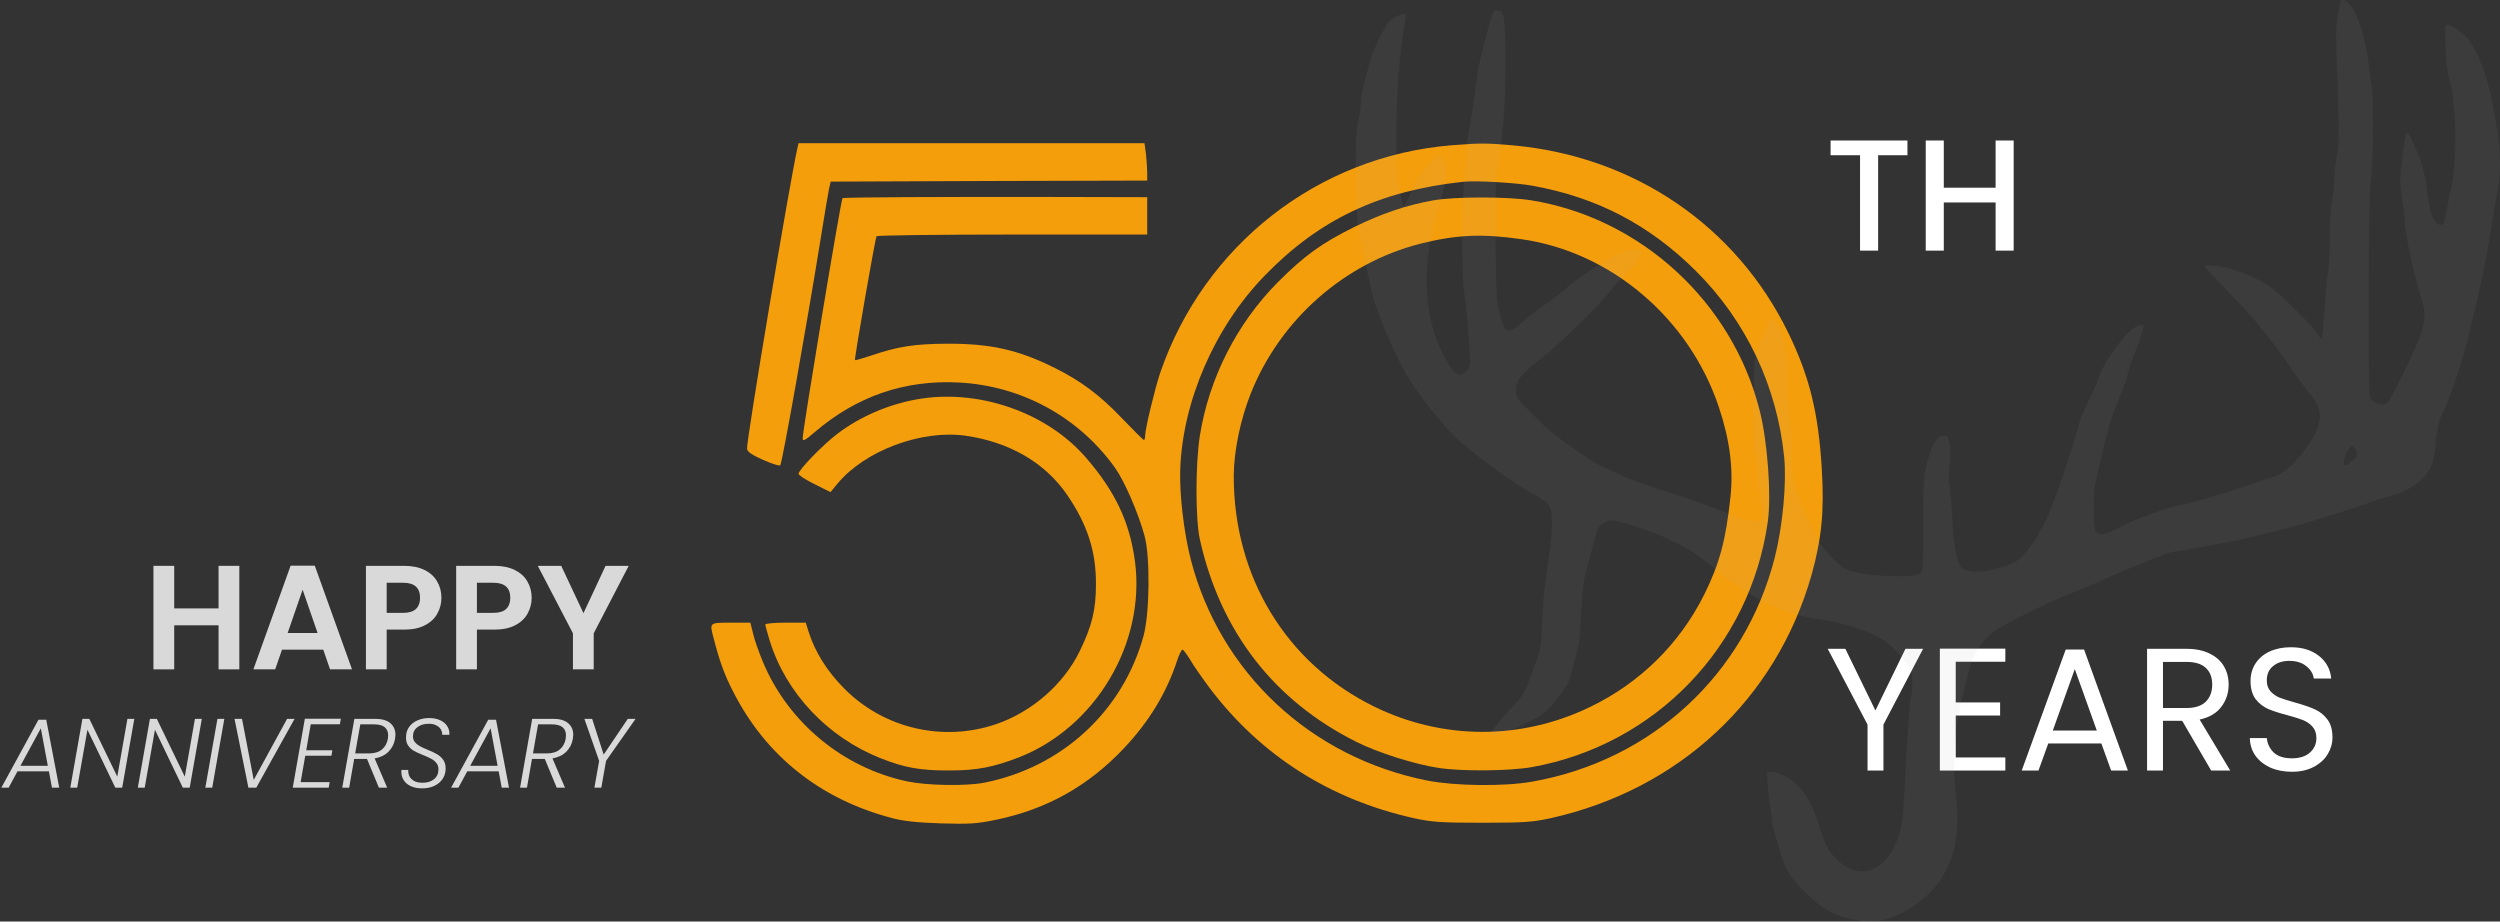<svg width="1606" height="592" viewBox="0 0 1606 592" fill="none" xmlns="http://www.w3.org/2000/svg">
<rect x="0" y="0" width="1606" height="592" fill="#333333" stroke="none"/>
<path d="M403.883 363.496L381.397 406.847V430H368.058V406.847L345.478 363.496H360.531L374.823 393.89L389.019 363.496H403.883Z" fill="#D9D9D9"/>
<path d="M341.533 384.076C341.533 387.633 340.676 390.968 338.961 394.08C337.309 397.193 334.673 399.702 331.053 401.607C327.496 403.513 322.986 404.465 317.523 404.465H306.376V430H293.037V363.496H317.523C322.668 363.496 327.051 364.385 330.672 366.164C334.292 367.942 336.992 370.388 338.77 373.5C340.612 376.613 341.533 380.138 341.533 384.076ZM316.952 393.699C320.636 393.699 323.367 392.873 325.146 391.222C326.924 389.507 327.813 387.125 327.813 384.076C327.813 377.597 324.193 374.358 316.952 374.358H306.376V393.699H316.952Z" fill="#D9D9D9"/>
<path d="M283.567 384.076C283.567 387.633 282.709 390.968 280.994 394.08C279.343 397.193 276.707 399.702 273.086 401.607C269.529 403.513 265.019 404.465 259.557 404.465H248.409V430H235.07V363.496H259.557C264.702 363.496 269.084 364.385 272.705 366.164C276.325 367.942 279.025 370.388 280.804 373.5C282.646 376.613 283.567 380.138 283.567 384.076ZM258.985 393.699C262.669 393.699 265.4 392.873 267.179 391.222C268.957 389.507 269.847 387.125 269.847 384.076C269.847 377.597 266.226 374.358 258.985 374.358H248.409V393.699H258.985Z" fill="#D9D9D9"/>
<path d="M207.648 417.328H181.161L176.778 430H162.772L186.687 363.401H202.217L226.132 430H212.03L207.648 417.328ZM204.027 406.657L194.404 378.836L184.781 406.657H204.027Z" fill="#D9D9D9"/>
<path d="M153.74 363.496V430H140.401V401.702H111.913V430H98.574V363.496H111.913V390.841H140.401V363.496H153.74Z" fill="#D9D9D9"/>
<path d="M512.301 94.933C507.635 115.2 479.235 284.133 479.901 288.4C480.168 290.267 483.101 292.267 490.301 295.467C495.768 297.867 500.701 299.467 501.235 298.933C502.435 297.733 518.168 209.333 527.635 150.667C529.768 137.067 532.035 123.867 532.568 121.333L533.635 116.667L635.368 116.267L736.968 116V110.933C736.968 108.267 736.568 102.8 736.168 98.933L735.235 92H512.968L512.301 94.933Z" fill="#F59E0C"/>
<path d="M932.301 93.333C846.568 100.4 773.501 157.6 745.368 239.333C741.901 249.6 735.635 275.6 735.635 279.867C735.635 281.467 735.235 282.667 734.835 282.667C734.435 282.667 728.168 276.4 720.968 268.933C706.701 253.867 694.301 244.667 677.635 236.4C654.168 224.667 636.168 220.667 608.301 220.8C587.235 220.933 576.968 222.533 559.235 228.533C553.901 230.267 549.501 231.6 549.235 231.333C548.701 230.8 562.168 153.2 563.101 151.733C563.501 151.2 602.701 150.667 650.435 150.667H736.968V126.667L679.368 126.533C605.901 126.4 541.768 126.667 541.235 127.333C540.168 128.267 515.635 276.533 515.635 281.467C515.635 283.733 516.835 283.2 523.368 277.6C550.301 254.533 581.235 243.867 616.168 245.733C656.301 247.867 692.968 267.867 716.301 300.533C722.301 308.933 731.235 329.467 735.235 344.133C738.968 357.467 738.568 394.267 734.568 408.667C721.235 456.933 682.168 492.933 632.301 502.8C620.835 505.067 595.635 504.667 582.968 502C541.635 493.333 506.301 464.133 490.035 425.067C487.501 418.933 484.568 410.8 483.768 406.933L482.035 400H469.501C455.501 400 455.768 399.867 458.435 410C462.301 425.067 465.635 434.133 471.235 444.8C492.168 485.733 527.101 513.467 572.835 525.467C580.035 527.467 588.968 528.4 604.301 528.933C622.701 529.467 627.501 529.2 639.635 526.667C672.168 520 698.968 505.067 721.901 480.8C738.035 463.733 749.368 445.2 756.168 424.4C757.501 420.533 758.968 417.333 759.635 417.333C760.168 417.333 762.301 420.133 764.435 423.6C766.435 427.2 772.168 435.333 777.101 442C809.768 485.2 854.301 513.6 908.301 525.6C919.901 528.133 925.635 528.533 952.301 528.533C979.101 528.533 984.568 528.133 996.168 525.6C1078.57 507.2 1140.83 449.333 1163.63 369.733C1170.17 346.533 1172.03 328.267 1170.3 301.067C1168.17 264.933 1162.3 241.6 1148.83 213.867C1115.23 144.933 1049.5 100.267 971.501 93.333C954.835 91.867 950.168 91.867 932.301 93.333ZM984.568 119.333C1025.9 126.8 1059.63 144.4 1089.5 174.133C1121.77 206.267 1141.63 248.267 1146.17 293.867C1147.77 310.267 1145.23 337.867 1140.17 357.867C1121.1 433.2 1061.23 488.533 984.301 502.133C966.435 505.333 934.701 504.933 917.101 501.467C842.035 486.667 783.768 432.133 764.968 359.467C760.568 342.4 757.635 317.467 758.168 302C759.501 258.133 780.301 210.133 812.435 177.067C847.501 140.933 886.035 122.667 939.635 116.8C947.635 115.867 973.768 117.333 984.568 119.333Z" fill="#F59E0C"/>
<path d="M920.968 128.667C903.501 131.733 887.501 137.2 869.635 146C848.701 156.4 837.768 164.4 820.835 181.333C794.568 207.867 776.835 242.667 770.835 279.6C767.901 298 767.901 333.733 770.835 346.667C784.035 405.733 818.301 450 871.235 476.533C884.968 483.467 908.968 491.067 924.301 493.333C939.101 495.6 969.768 495.333 984.035 492.8C1063.5 478.533 1124.3 415.333 1135.63 335.2C1138.03 318.533 1135.5 283.6 1130.43 263.733C1112.83 194 1054.17 140.133 983.635 128.667C968.301 126.267 935.101 126.267 920.968 128.667ZM976.968 153.6C1034.7 161.6 1085.1 204.4 1104.17 261.467C1111.23 282.533 1113.63 301.067 1111.63 319.333C1108.7 347.067 1104.57 362.267 1094.83 381.867C1079.1 413.467 1053.63 438.667 1021.5 454.133C977.235 475.6 926.701 475.467 882.701 453.867C826.168 426.133 792.301 370.267 792.568 305.333C792.701 289.467 796.835 269.467 803.635 252.4C822.568 205.2 863.635 168.933 912.568 156.533C935.235 150.8 951.901 150 976.968 153.6Z" fill="#F59E0C"/>
<path d="M588.301 256.667C570.168 260 552.168 267.867 538.301 278.4C528.701 285.6 512.968 301.867 512.968 304.4C513.101 305.333 517.635 308.267 523.368 311.067L533.501 316.133L538.035 310.667C555.635 289.467 591.768 276 620.035 279.867C648.301 283.867 671.235 297.067 685.501 317.867C698.568 336.933 704.168 354.267 704.035 375.333C704.035 391.867 701.501 402.133 693.501 418.533C683.101 439.733 662.835 457.333 639.901 465.2C605.768 476.8 567.768 468 542.435 442.4C531.368 431.333 523.501 418.8 519.368 405.6L517.635 400H504.701C497.501 400 491.635 400.533 491.635 401.2C491.635 401.867 492.968 406.533 494.435 411.467C504.835 445.2 531.635 473.6 565.635 487.067C581.101 493.2 591.368 495.067 610.301 494.933C627.368 494.933 637.768 492.933 654.168 486.667C703.768 467.467 736.035 413.2 729.101 360.667C725.768 335.467 716.435 315.733 697.635 294C672.168 264.533 627.635 249.333 588.301 256.667Z" fill="#F59E0C"/>
<path d="M1472.34 495.785C1467.18 495.785 1462.54 494.888 1458.43 493.093C1454.39 491.223 1451.21 488.68 1448.89 485.463C1446.57 482.172 1445.37 478.395 1445.3 474.131H1456.18C1456.56 477.797 1458.05 480.901 1460.67 483.444C1463.36 485.912 1467.25 487.146 1472.34 487.146C1477.2 487.146 1481.01 485.949 1483.78 483.556C1486.62 481.088 1488.05 477.946 1488.05 474.131C1488.05 471.14 1487.22 468.709 1485.58 466.839C1483.93 464.969 1481.87 463.548 1479.41 462.575C1476.94 461.603 1473.61 460.556 1469.42 459.434C1464.26 458.087 1460.11 456.741 1456.97 455.395C1453.9 454.048 1451.25 451.954 1449 449.112C1446.83 446.195 1445.75 442.305 1445.75 437.443C1445.75 433.18 1446.83 429.403 1449 426.112C1451.17 422.82 1454.2 420.277 1458.09 418.482C1462.05 416.687 1466.58 415.79 1471.66 415.79C1479 415.79 1484.98 417.622 1489.62 421.287C1494.33 424.952 1496.98 429.814 1497.58 435.873H1486.36C1485.99 432.881 1484.42 430.263 1481.65 428.019C1478.88 425.7 1475.22 424.541 1470.66 424.541C1466.39 424.541 1462.91 425.663 1460.22 427.907C1457.53 430.076 1456.18 433.143 1456.18 437.107C1456.18 439.949 1456.97 442.268 1458.54 444.063C1460.18 445.858 1462.17 447.242 1464.48 448.214C1466.88 449.112 1470.21 450.159 1474.47 451.356C1479.63 452.777 1483.78 454.198 1486.92 455.619C1490.07 456.965 1492.76 459.097 1495 462.014C1497.25 464.857 1498.37 468.746 1498.37 473.683C1498.37 477.497 1497.36 481.088 1495.34 484.453C1493.32 487.819 1490.33 490.549 1486.36 492.644C1482.4 494.738 1477.72 495.785 1472.34 495.785Z" fill="white"/>
<path d="M1420.46 495L1401.83 463.024H1389.49V495H1379.28V416.799H1404.53C1410.44 416.799 1415.41 417.809 1419.45 419.829C1423.56 421.848 1426.63 424.578 1428.65 428.019C1430.67 431.46 1431.68 435.386 1431.68 439.799C1431.68 445.185 1430.11 449.935 1426.97 454.048C1423.9 458.162 1419.26 460.892 1413.05 462.239L1432.69 495H1420.46ZM1389.49 454.834H1404.53C1410.06 454.834 1414.21 453.487 1416.98 450.795C1419.75 448.027 1421.13 444.362 1421.13 439.799C1421.13 435.162 1419.75 431.572 1416.98 429.029C1414.29 426.486 1410.14 425.214 1404.53 425.214H1389.49V454.834Z" fill="white"/>
<path d="M1349.91 477.609H1315.8L1309.52 495H1298.75L1327.02 417.248H1338.8L1366.96 495H1356.19L1349.91 477.609ZM1346.99 469.307L1332.85 429.814L1318.72 469.307H1346.99Z" fill="white"/>
<path d="M1256.37 425.102V451.243H1284.87V459.658H1256.37V486.585H1288.23V495H1246.16V416.687H1288.23V425.102H1256.37Z" fill="white"/>
<path d="M1235.39 416.799L1209.92 465.492V495H1199.71V465.492L1174.13 416.799H1185.46L1204.76 456.404L1224.06 416.799H1235.39Z" fill="white"/>
<path d="M1293.58 90.255V161H1281.98V130.056H1248.69V161H1237.09V90.255H1248.69V120.589H1281.98V90.255H1293.58Z" fill="white"/>
<path d="M1225.34 90.255V99.722H1206.51V161H1194.9V99.722H1175.97V90.255H1225.34Z" fill="white"/>
<path d="M408.297 461.781L389.319 488.793L386.283 506H381.854L384.891 488.793L375.402 461.781H380.399L387.801 484.745L403.3 461.781H408.297Z" fill="#D9D9D9"/>
<path d="M355.227 461.781C359.571 461.781 362.818 462.709 364.969 464.565C367.162 466.42 368.259 468.909 368.259 472.029C368.259 472.578 368.175 473.442 368.006 474.623C367.458 477.828 366.066 480.57 363.831 482.847C361.595 485.082 358.622 486.537 354.911 487.212L362.945 506H357.631L349.977 487.528H341.753L338.527 506H334.098L341.879 461.781H355.227ZM363.388 474.623C363.514 473.78 363.578 473.02 363.578 472.346C363.578 470.111 362.84 468.381 361.364 467.158C359.887 465.935 357.61 465.324 354.531 465.324H345.675L342.385 483.986H351.305C354.806 483.986 357.568 483.142 359.592 481.455C361.617 479.768 362.882 477.491 363.388 474.623Z" fill="#D9D9D9"/>
<path d="M320.349 495.499H300.169L294.476 506H289.794L313.643 462.351H318.641L326.991 506H322.31L320.349 495.499ZM319.653 491.956L315.162 467.854L302.067 491.956H319.653Z" fill="#D9D9D9"/>
<path d="M271.107 506.443C268.45 506.443 266.11 506 264.085 505.115C262.103 504.229 260.564 502.985 259.467 501.382C258.371 499.78 257.823 497.945 257.823 495.879C257.823 495.33 257.844 494.909 257.886 494.613H262.251C262.166 495.963 262.398 497.27 262.947 498.536C263.537 499.759 264.528 500.792 265.92 501.635C267.354 502.437 269.188 502.837 271.423 502.837C274.544 502.837 277.033 502.057 278.888 500.497C280.744 498.936 281.672 496.828 281.672 494.171C281.672 492.568 281.229 491.24 280.343 490.185C279.5 489.089 278.445 488.203 277.18 487.528C275.915 486.811 274.186 486.01 271.993 485.124C269.42 484.112 267.375 483.184 265.857 482.341C264.338 481.455 263.073 480.253 262.061 478.735C261.091 477.217 260.69 475.277 260.859 472.915C260.943 470.638 261.618 468.635 262.883 466.906C264.191 465.134 265.941 463.764 268.134 462.794C270.369 461.781 272.9 461.275 275.725 461.275C278.509 461.275 280.891 461.76 282.874 462.73C284.898 463.658 286.395 464.944 287.365 466.589C288.377 468.234 288.82 470.047 288.693 472.03H284.075C284.16 470.891 283.886 469.773 283.253 468.677C282.663 467.58 281.693 466.695 280.343 466.02C279.036 465.303 277.412 464.944 275.472 464.944C272.478 464.944 270.032 465.683 268.134 467.159C266.236 468.592 265.287 470.554 265.287 473.042C265.287 474.518 265.709 475.762 266.552 476.774C267.396 477.786 268.429 478.63 269.652 479.305C270.875 479.979 272.562 480.76 274.713 481.645C277.201 482.657 279.204 483.606 280.723 484.492C282.283 485.378 283.59 486.558 284.645 488.034C285.741 489.51 286.29 491.366 286.29 493.601C286.29 494.15 286.268 494.571 286.226 494.867C286.058 497.017 285.341 498.978 284.075 500.75C282.81 502.521 281.06 503.913 278.825 504.925C276.632 505.937 274.059 506.443 271.107 506.443Z" fill="#D9D9D9"/>
<path d="M241.001 461.781C245.345 461.781 248.592 462.709 250.743 464.565C252.936 466.42 254.032 468.909 254.032 472.029C254.032 472.578 253.948 473.442 253.779 474.623C253.231 477.828 251.839 480.57 249.604 482.847C247.369 485.082 244.396 486.537 240.684 487.212L248.718 506H243.405L235.75 487.528H227.526L224.3 506H219.872L227.653 461.781H241.001ZM249.161 474.623C249.288 473.78 249.351 473.02 249.351 472.346C249.351 470.111 248.613 468.381 247.137 467.158C245.661 465.935 243.384 465.324 240.305 465.324H231.448L228.159 483.986H237.079C240.579 483.986 243.341 483.142 245.366 481.455C247.39 479.768 248.655 477.491 249.161 474.623Z" fill="#D9D9D9"/>
<path d="M199.633 465.261L196.723 481.962H213.487L212.918 485.504H196.09L193.117 502.458H211.779L211.146 506H188.056L195.837 461.718H218.991L218.295 465.261H199.633Z" fill="#D9D9D9"/>
<path d="M155.466 461.781L162.994 501.003L184.439 461.781H189.247L164.639 506H159.578L150.658 461.781H155.466Z" fill="#D9D9D9"/>
<path d="M144.11 461.781L136.329 506H131.901L139.682 461.781H144.11Z" fill="#D9D9D9"/>
<path d="M121.871 506H117.443L99.54 468.803L92.961 506H88.533L96.314 461.781H100.742L118.708 498.915L125.224 461.781H129.652L121.871 506Z" fill="#D9D9D9"/>
<path d="M78.503 506H74.075L56.172 468.803L49.593 506H45.165L52.946 461.781H57.374L75.34 498.915L81.856 461.781H86.284L78.503 506Z" fill="#D9D9D9"/>
<path d="M31.416 495.499H11.236L5.543 506H0.861L24.71 462.351H29.708L38.058 506H33.377L31.416 495.499ZM30.72 491.956L26.229 467.854L13.134 491.956H30.72Z" fill="#D9D9D9"/>
<path opacity="0.08" d="M1503.16 2.547C1500.65 15.198 1500.45 18.712 1500.95 33.47C1502.75 83.67 1502.75 93.007 1501.15 100.839C1500.24 105.056 1499.54 111.481 1499.54 115.196C1499.54 118.81 1498.84 125.336 1498.04 129.653C1497.03 134.673 1496.53 143.709 1496.53 154.251C1496.53 163.488 1496.03 172.825 1495.53 175.034C1495.03 177.243 1494.02 187.785 1493.32 198.327C1492.62 208.969 1491.71 217.704 1491.31 217.704C1490.91 217.704 1489.3 215.797 1487.9 213.387C1483.98 207.263 1461.9 185.978 1455.38 182.163C1445.74 176.54 1430.59 171.119 1422.86 170.717C1418.44 170.416 1416.13 170.617 1416.33 171.319C1416.53 171.922 1422.86 178.649 1430.29 186.279C1437.71 193.909 1445.54 202.243 1447.55 204.652C1460.3 220.114 1463.81 224.732 1472.54 237.684C1475.75 242.403 1480.57 249.029 1483.48 252.342C1493.22 263.788 1492.72 272.021 1480.97 288.486C1473.95 298.325 1466.82 304.45 1459.9 306.458C1456.58 307.462 1449.56 309.771 1444.34 311.578C1429.38 316.799 1416.53 320.715 1406.2 323.124C1393.05 326.136 1391.74 326.538 1382.61 329.951C1372.07 333.767 1365.85 336.477 1358.82 340.192C1352.4 343.606 1348.28 344.007 1346.38 341.397C1344.77 339.289 1344.47 317.301 1345.97 310.875C1346.48 308.466 1347.58 303.647 1348.38 300.032C1350.09 291.799 1355.71 270.414 1357.12 266.398C1358.62 262.282 1359.52 260.173 1361.93 254.651C1363.14 252.041 1364.04 249.23 1364.04 248.427C1364.04 247.623 1364.44 246.72 1364.94 246.419C1365.45 246.017 1366.15 244.009 1366.55 241.8C1366.95 239.591 1368.36 234.772 1369.76 231.057C1376.49 213.086 1377.49 209.773 1376.89 209.17C1375.38 207.664 1371.07 209.873 1366.55 214.391C1360.53 220.415 1350.99 234.772 1348.58 241.298C1346.17 248.125 1345.77 248.929 1340.55 259.872C1338.04 265.193 1335.94 270.113 1335.94 270.916C1335.94 272.422 1326.6 302.141 1322.69 313.084C1318.57 324.53 1313.45 336.779 1311.65 339.389C1310.64 340.795 1309.84 342.301 1309.84 342.702C1309.84 343.807 1303.22 352.843 1299.5 356.959C1295.79 360.975 1292.78 362.481 1282.74 365.292C1270.39 368.605 1261.06 367.601 1258.85 362.782C1256.44 357.662 1254.74 347.321 1254.23 334.67C1253.83 327.441 1253.13 317.502 1252.53 312.582C1251.73 306.257 1251.73 301.839 1252.53 297.823C1253.23 293.807 1253.23 290.293 1252.53 285.976C1251.42 280.253 1251.22 279.952 1248.61 279.952C1244.1 279.952 1240.89 285.575 1237.57 298.727C1235.77 305.956 1235.57 310.173 1235.57 335.373C1235.57 350.935 1235.26 364.79 1234.96 365.995C1233.96 369.81 1228.84 370.613 1212.58 370.011C1199.43 369.409 1192.71 368.304 1185.68 365.593C1182.37 364.389 1172.93 354.851 1169.32 349.228C1165.61 343.405 1156.87 324.329 1153.56 314.59C1151.45 308.365 1151.15 305.755 1151.15 291.398C1151.15 282.563 1150.65 273.527 1150.05 271.318C1149.55 269.209 1148.74 257.463 1148.34 245.314C1147.64 223.327 1147.04 219.411 1142.92 210.676C1141.82 208.166 1138.41 204.753 1137 204.652C1136.6 204.652 1135.8 206.56 1135.09 208.869C1134.49 211.279 1133.19 214.793 1132.08 216.901C1126.96 226.841 1126.86 227.845 1126.46 256.559C1126.06 279.049 1126.26 284.972 1127.57 289.992C1128.47 293.406 1129.17 299.932 1129.17 304.55C1129.17 309.169 1129.57 314.088 1130.18 315.494C1130.68 317 1131.48 321.719 1131.78 326.036L1132.48 334.068L1129.07 334.67C1125.96 335.273 1119.74 333.867 1113.61 331.156C1107.39 328.546 1086.11 320.715 1077.48 318.004C1056.8 311.578 1046.17 307.763 1039.84 304.651C1036.23 302.843 1031.71 300.735 1029.8 300.032C1024.99 298.125 1002.1 282.462 994.073 275.434C987.448 269.711 975.203 256.86 974.4 254.852C973.898 253.447 973.697 250.535 974.099 248.226C974.801 243.306 977.612 240.194 990.66 229.752C1002.8 220.114 1026.39 197.122 1033.62 188.086C1036.63 184.171 1041.55 178.749 1044.36 176.038C1050.08 170.617 1053.89 164.994 1053.89 162.183C1053.89 158.97 1045.86 159.974 1037.53 164.091C1030.01 167.906 1012.54 179.452 1007.12 184.271C1000.4 190.195 998.69 191.5 991.363 196.419C987.247 199.231 981.627 203.548 979.017 206.058C972.794 211.781 968.98 213.588 967.073 211.58C966.37 210.777 964.664 206.359 963.459 201.64C961.352 193.709 961.151 190.496 960.749 155.958C960.549 132.063 960.749 116.2 961.452 111.782C962.054 107.867 962.958 102.044 963.459 98.73C965.868 83.168 967.073 63.389 967.073 39.996C967.073 11.583 966.37 6.864 962.054 6.864C958.642 6.864 959.545 4.354 950.813 38.49C950.01 41.803 949.006 47.928 948.504 52.044C947.5 61.08 944.79 78.951 943.385 84.975C942.883 87.285 942.482 92.706 942.482 97.023C942.482 101.24 941.779 108.268 940.976 112.586C939.17 122.124 938.869 178.95 940.575 187.685C941.579 193.207 943.285 211.078 944.188 226.941C944.59 235.274 944.489 235.877 942.08 238.286C936.861 243.507 933.248 240.595 925.419 224.331C914.679 202.042 913.475 169.412 922.408 139.392C930.036 113.891 930.638 107.565 926.222 101.24L924.415 98.831L918.292 105.256C913.876 109.774 911.066 113.79 908.657 119.212C904.441 128.649 902.735 131.762 901.53 132.163C901.029 132.264 899.824 126.842 898.72 120.115C895.207 97.425 897.014 44.313 902.333 15.499C902.936 12.286 903.237 9.374 902.936 9.174C901.932 8.069 894.705 11.382 892.497 13.792C888.984 17.908 882.259 31.563 880.252 38.892C875.233 56.964 874.23 61.382 874.23 66C874.23 68.711 873.527 73.831 872.624 77.345C871.218 82.466 870.917 88.59 871.018 110.778C871.118 125.637 871.62 140.396 872.222 143.408C872.724 146.42 873.627 151.842 874.23 155.456C874.731 159.071 876.237 166.299 877.642 171.52C878.947 176.741 880.352 183.066 880.754 185.576C882.56 197.223 897.817 232.764 906.449 245.515C914.88 258.065 927.025 273.125 934.151 280.153C943.385 289.289 971.891 310.373 982.63 315.996C995.779 322.923 997.184 324.931 996.983 337.381C996.983 342.2 996.18 350.634 995.277 355.955C992.266 374.931 991.363 382.963 990.76 399.428C990.058 414.488 989.757 416.797 986.946 424.528C978.816 447.018 979.72 445.411 969.883 455.853C961.151 465.19 956.735 471.214 957.939 472.419C959.746 474.226 984.537 463.684 991.864 458.062C995.98 454.849 1006.42 441.596 1007.92 437.58C1008.43 436.174 1009.73 431.456 1010.83 427.038C1011.94 422.62 1013.34 417.299 1013.85 415.191C1014.45 413.083 1015.25 403.143 1015.75 393.103C1016.56 376.838 1017.06 373.324 1020.27 361.778C1022.18 354.549 1024.28 346.919 1024.89 344.71C1026.49 338.787 1027.09 337.883 1031.01 335.674C1034.32 333.867 1035.12 333.867 1040.04 335.072C1057.01 339.389 1075.47 347.019 1087.82 354.851C1092.44 357.863 1102.87 365.895 1105.08 368.304C1108.8 372.32 1128.37 384.669 1137.2 388.685C1147.64 393.304 1160.19 397.019 1169.32 397.922C1180.46 399.127 1199.73 405.051 1207.66 409.769C1213.58 413.283 1220.71 420.111 1224.93 426.436C1228.14 431.255 1228.54 432.46 1228.54 438.484C1228.54 442.098 1228.04 446.917 1227.44 449.126C1226.53 453.042 1225.53 467.399 1223.52 506.856C1222.52 527.036 1221.71 532.659 1218.4 540.691C1215.99 546.715 1214.69 548.823 1210.47 553.14C1201.14 562.879 1188.69 561.875 1178.55 550.63C1173.94 545.51 1172.03 541.695 1168.92 531.454C1163.4 513.382 1156.87 503.744 1146.44 498.422C1143.63 497.017 1139.91 495.812 1138.21 495.812H1135.09L1135.7 505.551C1136.1 510.972 1136.8 517.197 1137.3 519.406C1137.8 521.615 1138.21 524.828 1138.21 526.534C1138.21 528.241 1139.11 532.257 1140.11 535.57C1141.12 538.783 1143.02 544.908 1144.23 549.024C1146.94 557.96 1149.05 561.775 1155.77 569.104C1162.7 576.835 1169.52 582.457 1176.15 585.971C1183.07 589.686 1197.02 592.598 1203.95 591.895C1216.7 590.59 1230.75 583.06 1240.99 572.116C1254.54 557.558 1259.55 538.181 1256.54 511.876C1253.93 489.085 1255.64 467.399 1261.86 442.6C1264.07 433.464 1266.28 425.331 1266.68 424.528C1271.5 414.388 1275.51 409.368 1282.64 404.549C1289.16 400.131 1315.76 386.878 1327.41 382.36C1331.82 380.653 1336.84 378.545 1338.45 377.842C1340.15 377.139 1344.87 375.031 1348.99 373.324C1353.1 371.517 1358.82 369.107 1361.53 367.802C1364.34 366.597 1367.65 365.192 1369.06 364.79C1370.46 364.389 1374.38 362.682 1377.89 361.176C1381.3 359.569 1384.52 358.264 1384.92 358.264C1385.42 358.264 1387.53 357.461 1389.74 356.357C1391.84 355.353 1396.36 354.148 1399.67 353.847C1408.61 352.742 1443.33 346.116 1449.86 344.108C1451.56 343.606 1457.89 342.1 1463.91 340.694C1476.26 337.783 1507.97 328.044 1524.13 322.12C1527.44 320.815 1532.86 319.209 1536.08 318.506C1547.42 315.795 1558.16 307.863 1561.87 299.43C1562.98 297.121 1564.08 291.699 1564.38 287.281C1564.98 278.948 1566.59 270.414 1567.99 267.904C1573.01 258.969 1582.55 230.355 1586.86 211.178C1587.97 206.158 1589.37 200.536 1589.88 198.628C1590.38 196.721 1591.18 193.106 1591.78 190.596C1592.28 188.086 1593.19 184.07 1593.79 181.56C1596 172.022 1600.11 149.231 1601.62 138.388C1601.82 136.481 1602.92 130.256 1604.03 124.533C1607.34 106.662 1606.64 94.212 1600.72 64.092C1597.5 47.727 1591.38 32.266 1585.26 25.037C1581.54 20.519 1575.02 15.9 1572.51 15.9C1570.7 15.9 1570.6 16.503 1571.01 29.655C1571.51 42.205 1572.01 45.92 1574.92 57.064C1575.42 58.972 1576.33 67.004 1576.93 74.835C1577.93 89.393 1577.03 109.975 1574.92 119.413C1574.32 121.822 1573.11 127.645 1572.31 132.364C1570.1 144.011 1569.9 144.412 1567.89 144.412C1563.98 144.412 1561.27 138.589 1559.76 126.842C1557.76 110.076 1555.95 103.851 1549.93 91.301C1545.71 82.365 1545.71 82.265 1543.2 101.642C1541.5 114.794 1541.5 116.099 1543 126.742C1544.01 132.866 1544.71 139.593 1544.71 141.701C1544.71 148.729 1551.03 178.046 1555.45 191.399C1558.86 201.741 1558.26 207.062 1552.44 221.419C1548.32 231.258 1538.49 251.439 1534.57 257.663C1532.36 261.177 1525.54 259.872 1522.43 255.455C1521.12 253.647 1521.52 122.425 1522.83 117.304C1524.33 111.18 1525.04 65.297 1523.73 57.064C1523.23 53.45 1522.23 46.322 1521.62 41.101C1520.52 31.362 1517.91 20.218 1514.9 12.688C1510.78 1.945 1504.36 -3.577 1503.16 2.547ZM1513.59 289.39C1515.1 292 1515 292.201 1511.39 295.615C1507.07 299.53 1505.56 299.932 1505.56 297.02C1505.56 294.008 1509.68 285.876 1510.98 286.277C1511.59 286.478 1512.79 287.884 1513.59 289.39Z" fill="#A6A6A6"/>
</svg>

